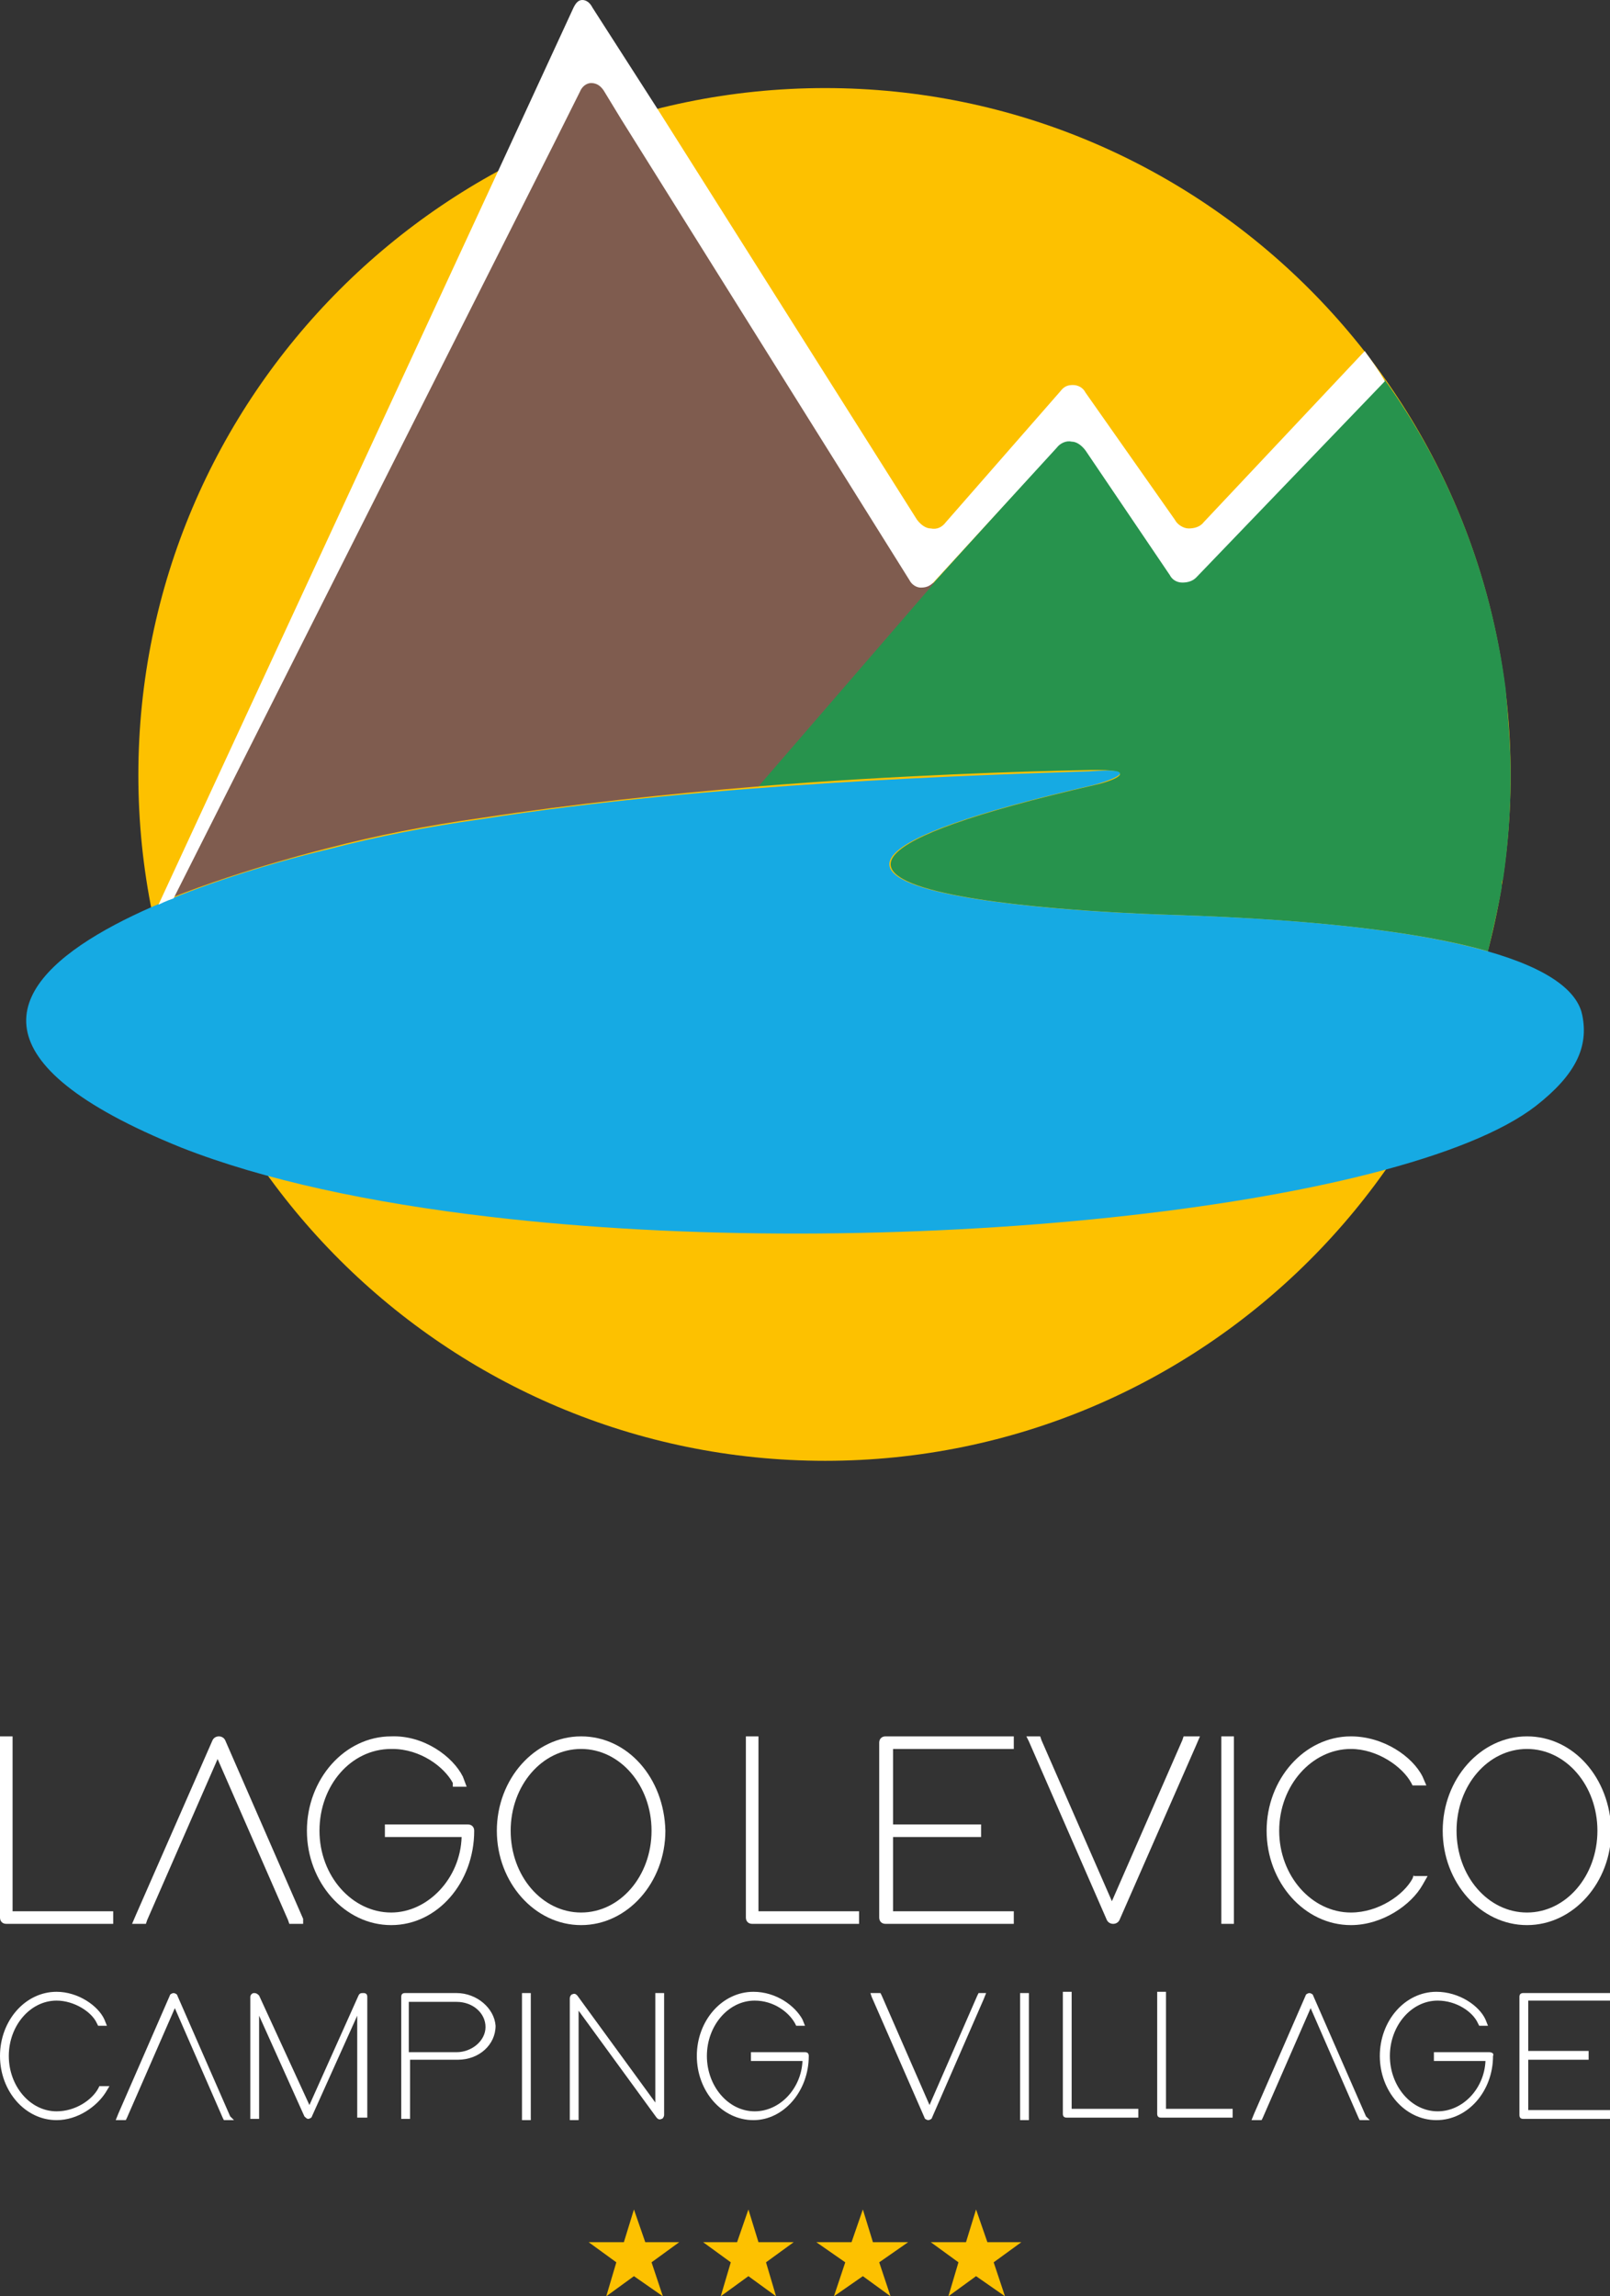<?xml version="1.0" encoding="utf-8"?>
<!-- Generator: Adobe Illustrator 25.2.3, SVG Export Plug-In . SVG Version: 6.00 Build 0)  -->
<svg version="1.1" id="Livello_1" xmlns="http://www.w3.org/2000/svg" xmlns:xlink="http://www.w3.org/1999/xlink" x="0px" y="0px"
	 viewBox="0 0 128 182.5" style="enable-background:new 0 0 128 182.5;" xml:space="preserve">
<rect x="0" y="0" width="128" height="182.5" fill="#333333" stroke="none"/>
<style type="text/css">
	.st0{fill:#FDC100;}
	.st1{fill:#27934D;}
	.st2{fill:#7F5C4F;}
	.st3{fill-rule:evenodd;clip-rule:evenodd;fill:#16AAE3;}
	.st4{fill:#FFFFFF;}
</style>
<g>
	<path class="st0" d="M120.1,61.6c0,30.1-24.4,54.5-54.5,54.5S11,91.7,11,61.6S35.5,7,65.6,7S120.1,31.5,120.1,61.6"/>
	<path class="st1" d="M95.8,44.2c-0.8,0.9-1.4,1.7-1.4,1.7l-1.1-0.6L86.9,35l-1.6-0.3l-1,0.5L73.7,46.9l-0.6,0.6l-12.9,15
		c11.2-0.9,21.2-1.2,26.4-1.3c4.1-0.1,2.2,0.8,0.4,1.2c-39.6,9.1,5.9,10.3,5.9,10.3c12.6,0.4,20.5,1.5,25.4,2.9
		c0.4-1.7,0.8-3.4,1.1-5.1c0-0.1,0-0.1,0-0.2c0-0.1,0-0.3,0.1-0.4c0.4-2.7,0.6-5.5,0.6-8.3c0,0,0,0,0,0c0-2.3-0.2-4.6-0.4-6.9
		c-1.2-9.1-4.5-17.4-9.6-24.5C109.4,30.8,99.5,40.3,95.8,44.2"/>
	<path class="st2" d="M46,6.9c-0.1,0.3-32.5,64.5-32.5,64.5c6-2.4,12.6-4,12.6-4c3.8-1,7.9-1.8,12.2-2.4c7.2-1.1,14.8-1.9,22-2.5
		l14-16.2c0,0-1,0.4-1.5-0.4C68.6,39.4,48,6.9,47.9,6.7C47.6,6.3,46.5,6.4,46,6.9"/>
	<path class="st3" d="M86.9,62.4c-39.6,9.1,5.9,10.3,5.9,10.3c26.6,0.8,32.4,4.9,33,8c0.5,2.5-0.5,4.7-3.7,7.2
		c-10.6,8.2-51.9,12.5-83.2,8.8c-9.4-1.1-17.9-2.9-24.5-5.5C-19,77.7,26.1,67.5,26.1,67.5c3.8-1,7.9-1.8,12.2-2.4
		c18.4-2.9,39.8-3.5,48.3-3.8C90.7,61,88.8,61.9,86.9,62.4"/>
	<path class="st4" d="M108.5,27.9L95.7,41.5c-0.3,0.4-0.8,0.5-1.2,0.5c-0.4,0-0.9-0.3-1.1-0.7l-7.1-10.1c-0.2-0.4-0.6-0.6-1-0.6
		c-0.4,0-0.7,0.1-1,0.5l-9.1,10.4c-0.3,0.4-0.7,0.6-1.2,0.5c-0.4,0-0.8-0.3-1.1-0.7L52.3,8.7l-5.2-8.1C46.9,0.2,46.6,0,46.3,0
		c-0.3,0-0.5,0.2-0.7,0.6l-6,13l-27,58.3c0,0,0.6-0.3,1.2-0.5L44,11.5l2.1-4.2c0.2-0.5,0.6-0.7,0.9-0.7c0.5,0,0.8,0.3,1,0.6l1.4,2.3
		l22.9,36.6c0.2,0.4,0.6,0.6,0.9,0.6c0.4,0,0.7-0.1,1-0.4l9.8-10.7c0.3-0.4,0.8-0.6,1.2-0.5c0.4,0,0.8,0.3,1.1,0.7l6.7,9.9
		c0.2,0.4,0.6,0.6,1,0.6c0.4,0,0.8-0.1,1.1-0.4l15-15.6C109.6,29.4,109,28.6,108.5,27.9"/>
	<polygon class="st0" points="50.4,175.6 51.3,178.2 54,178.2 51.8,179.8 52.7,182.5 50.4,180.9 48.2,182.5 49,179.8 46.8,178.2 
		49.6,178.2 	"/>
	<polygon class="st0" points="59.5,175.6 60.3,178.2 63.1,178.2 60.9,179.8 61.7,182.5 59.5,180.9 57.3,182.5 58.1,179.8 
		55.9,178.2 58.6,178.2 	"/>
	<polygon class="st0" points="68.6,175.6 69.4,178.2 72.2,178.2 69.9,179.8 70.8,182.5 68.6,180.9 66.3,182.5 67.2,179.8 
		64.9,178.2 67.7,178.2 	"/>
	<polygon class="st0" points="77.6,175.6 78.5,178.2 81.2,178.2 79,179.8 79.9,182.5 77.6,180.9 75.4,182.5 76.2,179.8 74,178.2 
		76.8,178.2 	"/>
	<path class="st4" d="M24.1,152.5l-6.2-14.2c-0.1-0.2-0.3-0.3-0.5-0.3h0c-0.2,0-0.4,0.1-0.5,0.3l-6.1,13.9l-0.3,0.7h1.1l0.1-0.3
		l5.6-12.8l5.6,12.8l0.1,0.3h1.1L24.1,152.5z"/>
	<path class="st4" d="M1,151.9V138H0v14.4c0,0.3,0.2,0.5,0.5,0.5H9v-1H1z"/>
	<path class="st4" d="M37.2,145h-6.6v1h6.1c-0.1,3.3-2.7,6-5.6,6c-3.1,0-5.7-2.9-5.7-6.5c0-3.6,2.5-6.5,5.7-6.5c0,0,0,0,0.1,0
		c2.2,0,4.1,1.4,4.8,2.7L36,142h1.1l-0.3-0.8c-0.8-1.6-3.1-3.3-5.7-3.2c-3.7,0-6.7,3.4-6.7,7.5c0,4.1,3,7.5,6.7,7.5
		c3.7,0,6.6-3.4,6.6-7.5C37.7,145.2,37.5,145,37.2,145"/>
	<path class="st4" d="M46.2,138c-3.7,0-6.7,3.4-6.7,7.5c0,4.1,3,7.5,6.7,7.5c3.7,0,6.7-3.4,6.7-7.5C52.8,141.3,49.9,138,46.2,138
		 M46.2,139c3.1,0,5.6,2.9,5.6,6.5c0,3.6-2.5,6.5-5.6,6.5c-3.1,0-5.6-2.9-5.6-6.5C40.6,141.9,43.1,139,46.2,139"/>
	<path class="st4" d="M94.1,138l-0.1,0.3l-5.6,12.8l-5.6-12.8l-0.1-0.3h-1.1l0.2,0.4l6.2,14.2c0.1,0.2,0.3,0.3,0.5,0.3h0
		c0.2,0,0.4-0.1,0.5-0.3l6.1-13.9l0.3-0.7H94.1z"/>
	<path class="st4" d="M112.4,149l-0.1,0.3l0,0c-0.7,1.3-2.7,2.7-4.9,2.7c-3.1,0-5.7-2.9-5.7-6.5c0-3.6,2.6-6.5,5.7-6.5
		c2.1,0,4.1,1.4,4.8,2.7l0.1,0.2h1.1l-0.3-0.7c-0.8-1.6-3.1-3.2-5.7-3.2c-3.7,0-6.7,3.4-6.7,7.5c0,4.1,3,7.5,6.7,7.5
		c2.5,0,4.8-1.6,5.7-3.2l0.4-0.7H112.4z"/>
	<path class="st4" d="M60.3,151.9V138h-1v14.4c0,0.3,0.2,0.5,0.5,0.5h8.5v-1H60.3z"/>
	<path class="st4" d="M121.4,138c-3.7,0-6.7,3.4-6.7,7.5c0,4.1,3,7.5,6.7,7.5c3.7,0,6.7-3.4,6.7-7.5C128,141.3,125.1,138,121.4,138
		 M121.4,139c3.1,0,5.6,2.9,5.6,6.5c0,3.6-2.5,6.5-5.6,6.5c-3.1,0-5.6-2.9-5.6-6.5C115.8,141.9,118.3,139,121.4,139"/>
	<path class="st4" d="M80.6,139v-1H70.4c-0.3,0-0.5,0.2-0.5,0.5v13.9c0,0.3,0.2,0.5,0.5,0.5h10.2v-1H71V146H78v-1H71V139H80.6z"/>
	<rect x="97.1" y="138" class="st4" width="1" height="14.9"/>
	<path class="st4" d="M108.6,168.2l-4.2-9.6c0-0.1-0.2-0.2-0.3-0.2h0c-0.1,0-0.3,0.1-0.3,0.2l-4.1,9.4l-0.2,0.5h0.8l0.1-0.2l3.8-8.7
		l3.8,8.7l0.1,0.2h0.8L108.6,168.2z"/>
	<path class="st4" d="M85.2,167.7v-9.4h-0.7v9.7c0,0.2,0.1,0.3,0.3,0.3h5.7v-0.7H85.2z"/>
	<path class="st4" d="M92.7,167.7v-9.4h-0.7v9.7c0,0.2,0.1,0.3,0.3,0.3h5.7v-0.7H92.7z"/>
	<path class="st4" d="M118.4,163.1H114v0.7h4.1c-0.1,2.2-1.8,4-3.8,4c-2.1,0-3.8-2-3.8-4.4c0-2.4,1.7-4.4,3.8-4.4c0,0,0,0,0,0
		c1.5,0,2.8,0.9,3.2,1.8l0.1,0.2h0.7l-0.2-0.5c-0.5-1.1-2.1-2.2-3.9-2.2c-2.5,0-4.5,2.3-4.5,5.1c0,2.8,2,5.1,4.5,5.1
		c2.5,0,4.5-2.3,4.5-5.1C118.8,163.2,118.6,163.1,118.4,163.1"/>
	<path class="st4" d="M128,159.1v-0.7h-6.9c-0.2,0-0.3,0.1-0.3,0.3v9.4c0,0.2,0.1,0.3,0.3,0.3h6.9v-0.7h-6.5v-4h4.8v-0.7h-4.8v-4
		H128z"/>
	<path class="st4" d="M77.8,158.4l-0.1,0.2l-3.8,8.7l-3.8-8.7l-0.1-0.2h-0.8l0.1,0.3l4.2,9.6c0,0.1,0.2,0.2,0.3,0.2h0
		c0.1,0,0.3-0.1,0.3-0.2l4.1-9.4l0.2-0.5H77.8z"/>
	<rect x="81.1" y="158.4" class="st4" width="0.7" height="10.1"/>
	<path class="st4" d="M18.3,168.2l-4.2-9.6c0-0.1-0.2-0.2-0.3-0.2h0c-0.1,0-0.3,0.1-0.3,0.2L9.4,168l-0.2,0.5h0.8l0.1-0.2l3.8-8.7
		l3.8,8.7l0.1,0.2h0.8L18.3,168.2z"/>
	<path class="st4" d="M7.9,165.8L7.8,166l0,0c-0.5,0.9-1.8,1.8-3.3,1.8c-2.1,0-3.8-2-3.8-4.4c0-2.4,1.7-4.4,3.8-4.4
		c1.4,0,2.8,0.9,3.2,1.8l0.1,0.2h0.7l-0.2-0.5c-0.5-1.1-2.1-2.2-3.8-2.2c-2.5,0-4.5,2.3-4.5,5.1c0,2.8,2,5.1,4.5,5.1
		c1.7,0,3.2-1.1,3.9-2.2l0.3-0.5H7.9z"/>
	<path class="st4" d="M59.9,163.5h-0.1v-0.3h0.1H64c0.1,0,0.1,0.1,0.1,0.1c0,2.7-1.9,4.9-4.3,4.9c-2.4,0-4.3-2.2-4.3-4.9
		c0-2.7,1.9-4.9,4.3-4.9c1.6,0,3.1,1,3.7,2.1l0.1,0.2h-0.3l0-0.1c-0.5-1-1.9-1.9-3.4-1.9c-2.2,0-4,2-4,4.6c0,2.5,1.8,4.6,4,4.6
		c2.2,0,4-2,4-4.4H59.9z"/>
	<path class="st4" d="M59.9,168.5c-2.5,0-4.5-2.3-4.5-5.1c0-2.8,2-5.1,4.5-5.1c1.8,0,3.3,1.1,3.9,2.2L64,161h-0.7l-0.1-0.2
		c-0.5-0.9-1.7-1.8-3.2-1.8c0,0,0,0,0,0c-2.1,0-3.8,2-3.8,4.4c0,2.4,1.7,4.4,3.8,4.4c2,0,3.7-1.8,3.8-4h-4.1v-0.7H64
		c0.2,0,0.3,0.1,0.3,0.3C64.3,166.2,62.3,168.5,59.9,168.5"/>
	<rect x="41.5" y="158.4" class="st4" width="0.7" height="10.1"/>
	<path class="st4" d="M29.2,168.4l0-9.7c0-0.2-0.1-0.3-0.3-0.3c-0.2,0-0.3,0-0.4,0.2l-3.9,8.7l-4-8.7c-0.1-0.1-0.2-0.2-0.4-0.2
		c-0.2,0-0.3,0.2-0.3,0.3v9.7h0.7v-8.2l3.6,8c0.1,0.1,0.2,0.2,0.3,0.2c0.1,0,0.3-0.1,0.3-0.2l3.6-8l0,7.8v0.3H29.2z"/>
	<path class="st4" d="M36.3,158.4l-4.1,0c-0.2,0-0.3,0.1-0.3,0.3l0,9.7h0.7v-4.7h3.8c1.7,0,3-1.2,3-2.7
		C39.3,159.6,37.9,158.4,36.3,158.4 M36.3,163.1l-3.8,0v-4h3.8c1.3,0,2.3,0.9,2.3,2C38.6,162.2,37.5,163.1,36.3,163.1"/>
	<path class="st4" d="M52.1,158.4l0,8.7l-6.2-8.5c-0.1-0.1-0.2-0.2-0.4-0.1c-0.1,0-0.2,0.2-0.2,0.3v9.7h0.7v-8.7l6.2,8.5
		c0.1,0.1,0.2,0.2,0.4,0.1c0.1,0,0.2-0.2,0.2-0.3l0-9.4v-0.3H52.1z"/>
</g>
</svg>
